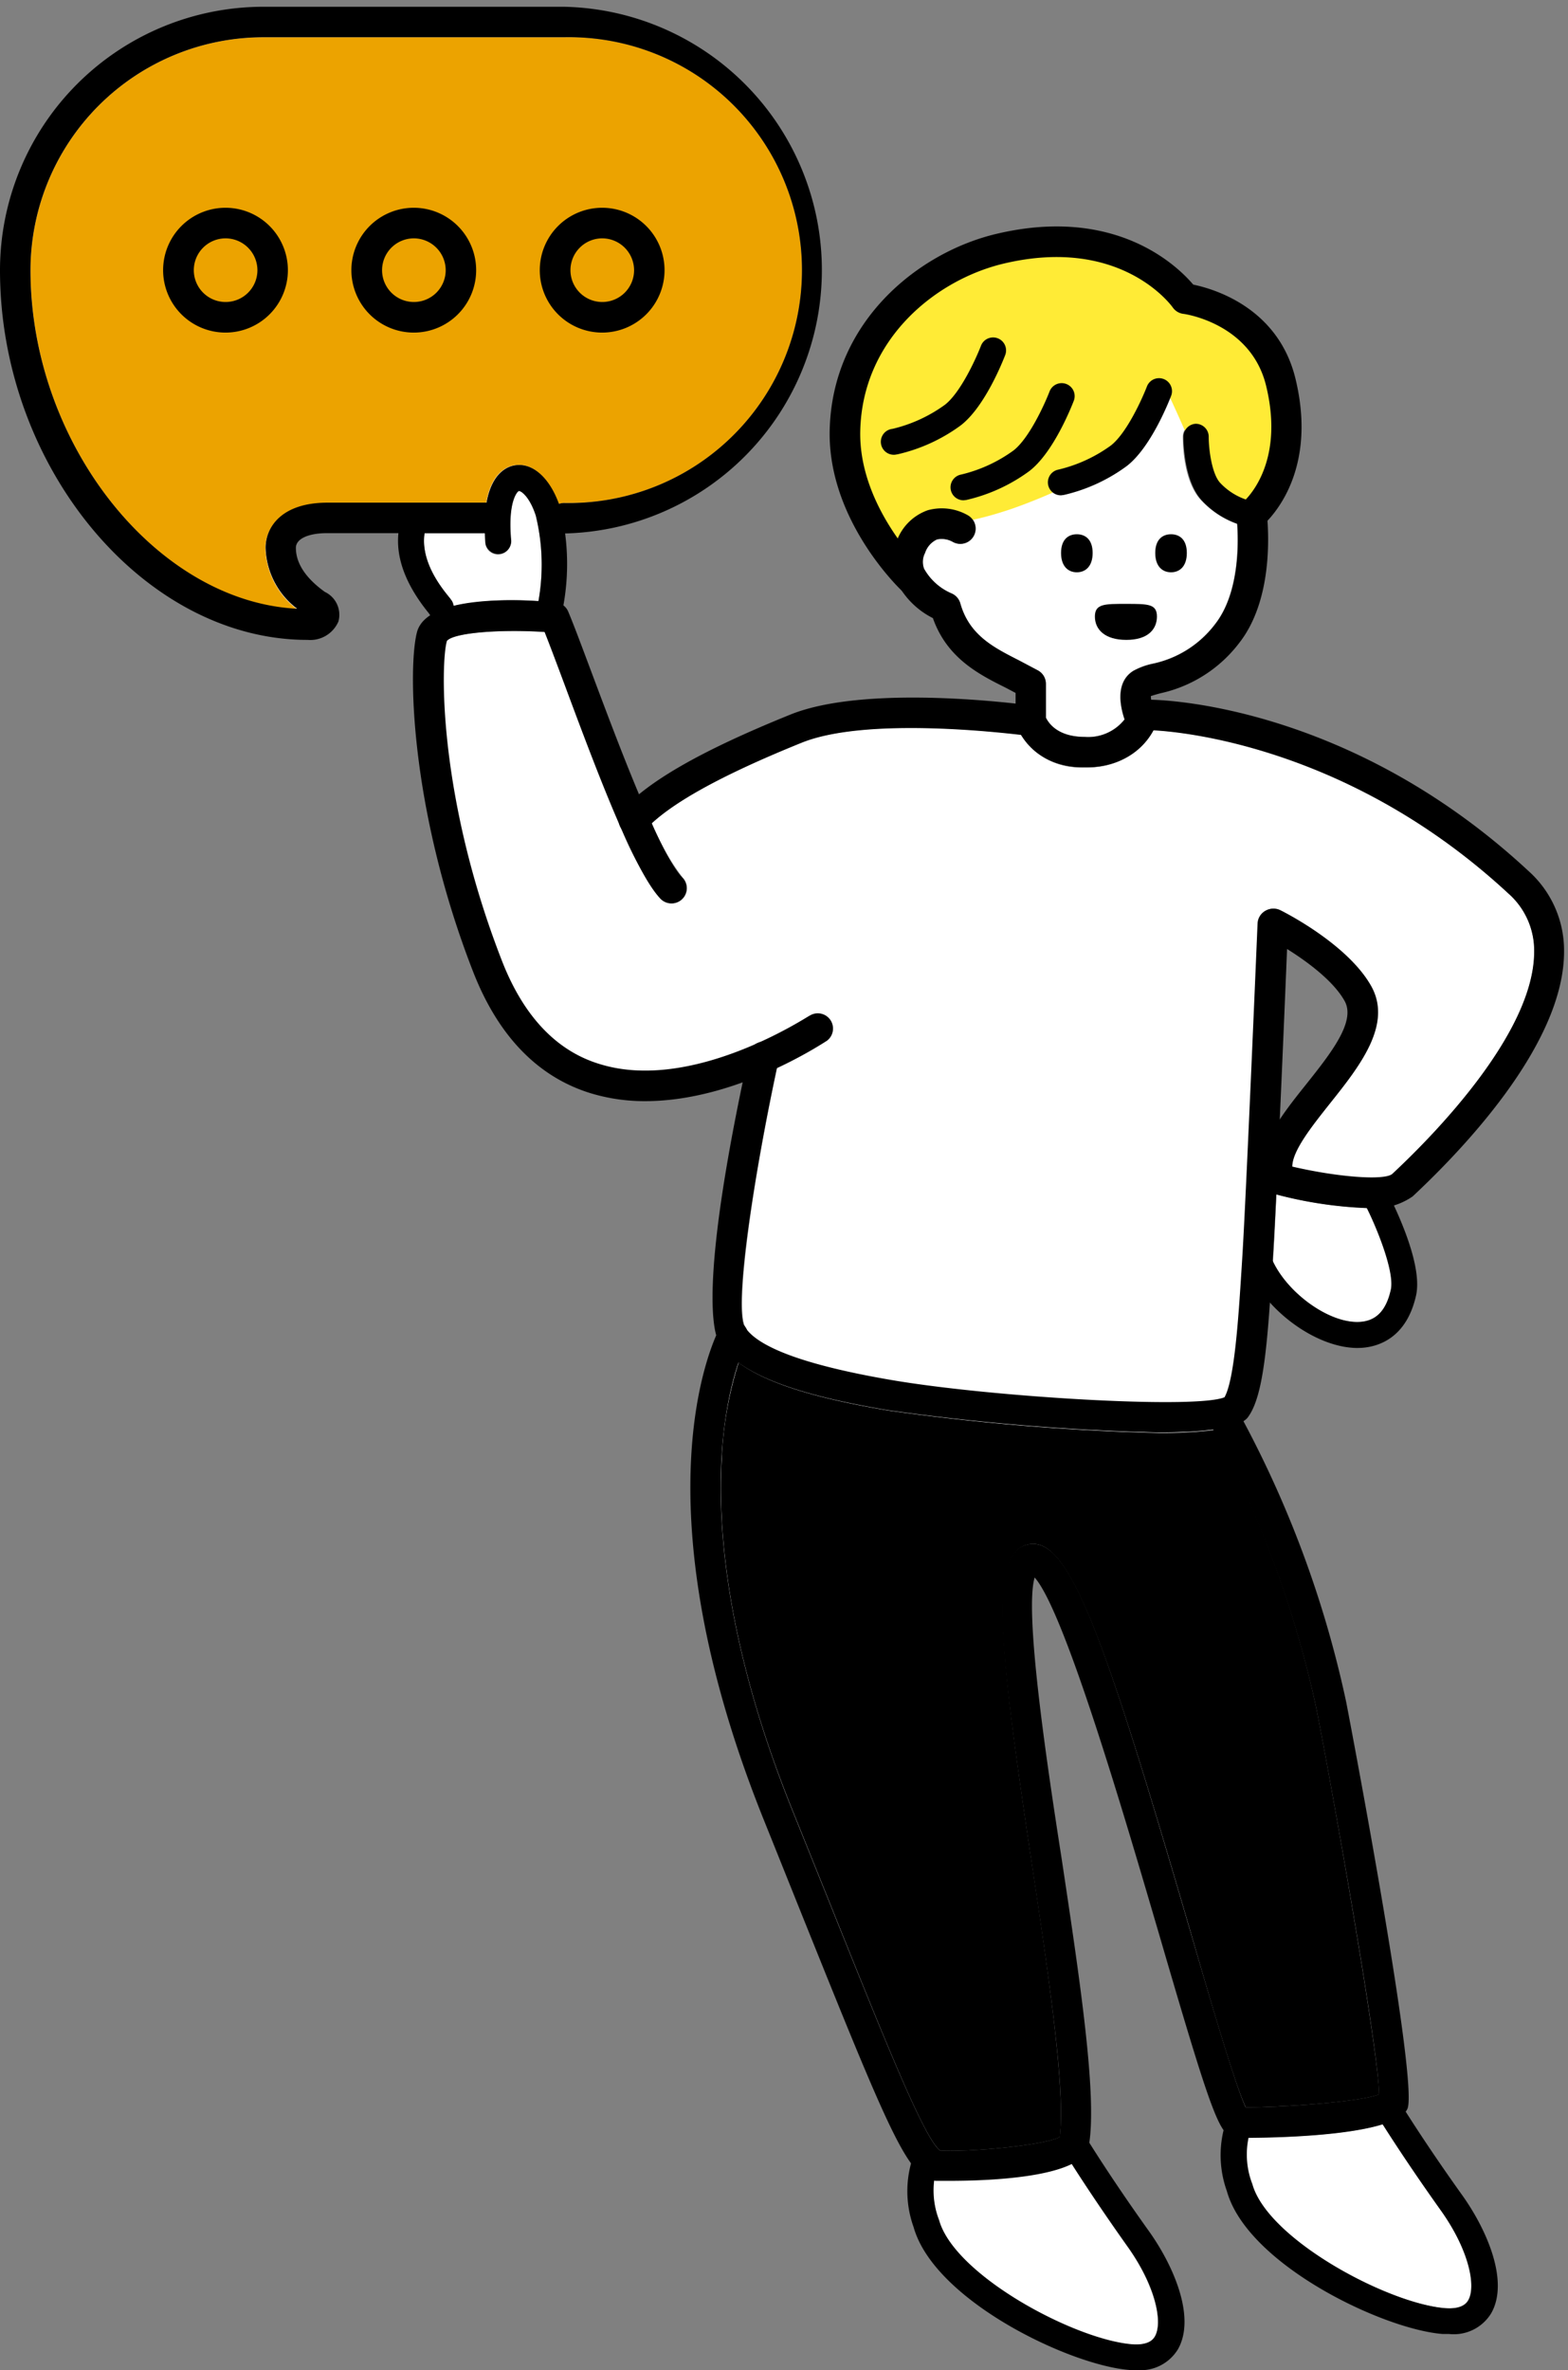 <svg xmlns="http://www.w3.org/2000/svg" viewBox="0 0 139 210"><rect x="0" y="0" width="139" height="210" fill="#808080" stroke="none"/><defs><style>.cls-1{fill:none;}.cls-2,.cls-3{fill:#fff;}.cls-3{stroke:#000;stroke-linecap:round;stroke-linejoin:round;stroke-width:0;}.cls-4{fill:#eca300;}.cls-5{fill:#ffeb36;}</style></defs><title>soudan_tit_sp_l </title><g id="レイヤー_2" data-name="レイヤー 2"><g id="contents"><rect class="cls-1" width="139" height="210"/><circle class="cls-2" cx="36.68" cy="23.94" r="2.83"/><path class="cls-2" d="M45.58,41.25c1.57-.32,3.12,1,4,3.42a1.32,1.32,0,0,1,.47-.09A20.64,20.64,0,1,0,50,3.3H23.34A20.66,20.66,0,0,0,2.7,23.94c0,15.36,11.16,29.38,23.65,30a7,7,0,0,1-2.8-5.4c0-1.85,1.43-4,5.47-4H43.14C43.6,42,44.9,41.38,45.58,41.25Zm7.8-22.83a5.52,5.52,0,1,1-5.52,5.52A5.53,5.53,0,0,1,53.38,18.41ZM20,29.46a5.52,5.52,0,1,1,5.52-5.53A5.53,5.53,0,0,1,20,29.46Zm16.69,0a5.52,5.52,0,1,1,5.53-5.53A5.53,5.53,0,0,1,36.68,29.46Z"/><circle class="cls-2" cx="19.99" cy="23.94" r="2.82"/><circle class="cls-2" cx="53.38" cy="23.94" r="2.82"/><path class="cls-2" d="M47.73,53.26a18.39,18.39,0,0,0-.24-7.57C46.94,44,46.15,43.49,46,43.51s-1,1-.69,4.4a1.15,1.15,0,0,1-1.05,1.24A1.14,1.14,0,0,1,43,48.09c0-.28,0-.55,0-.81H37.65c-.36,2.5,1.5,4.79,2.15,5.59a4.42,4.42,0,0,1,.29.39,1.14,1.14,0,0,1,.15.42A27.34,27.34,0,0,1,47.73,53.26Z"/><path class="cls-2" d="M133.69,79.17c-14.06-13.06-28.92-14.33-31.41-14.46A6.61,6.61,0,0,1,96.17,68a6.16,6.16,0,0,1-5.68-2.9c-2.89-.35-14-1.49-19.41.7-6.61,2.67-11,5-13.27,7.13a20.45,20.45,0,0,0,2.73,4.83,1.35,1.35,0,0,1-1.94,1.88A25.21,25.21,0,0,1,55,73.21l0-.06c-1.55-3.5-3.25-8-5-12.62-.67-1.8-1.27-3.4-1.72-4.53-4.06-.26-8.07.08-8.66.78-.55,1.79-.85,13.65,4.87,28.33,1.9,4.89,4.82,8,8.66,9.16C61.44,96.87,71.66,90,71.77,90a1.35,1.35,0,0,1,1.52,2.23,34.84,34.84,0,0,1-4.37,2.42c-2.13,9.93-3.8,21.35-2.82,23,1.2,1.84,5.57,3.42,13,4.69,8.76,1.5,26.93,2.6,29.53,1.53.89-1.58,1.24-7.12,1.5-11.2l.07-1.1c.33-5.1,1.35-29.44,1.36-29.69h0a11.4,11.4,0,0,1,.13-.52h0s.05-.06.07-.09a1.37,1.37,0,0,1,.25-.32,7.44,7.44,0,0,1,.44-.26,1.42,1.42,0,0,1,.32-.05,1.33,1.33,0,0,1,.18,0H113a1.34,1.34,0,0,1,.49.13h0c.25.12,6,3,8.08,6.77,1.86,3.4-1.08,7.09-3.68,10.35-1.58,2-3.34,4.19-3.34,5.6,4.05.94,8.15,1.25,8.86.65l.17-.16C127.3,100.38,136,91.45,136,84.33A6.74,6.74,0,0,0,133.69,79.17Z"/><path class="cls-2" d="M84.17,193.24l-1.21,0-.18,0a8.14,8.14,0,0,0,.43,3.5c1.37,4.89,12,10.58,17.09,11,1.58.13,1.94-.51,2.06-.71.7-1.24.07-4.46-2.47-8-2.3-3.21-4-5.79-4.9-7.22C92.26,193.07,86.64,193.24,84.17,193.24Z"/><path class="cls-2" d="M113.18,105.85c-.12,2.58-.23,4.7-.3,5.84v.13c1.39,2.88,5.06,5.48,7.69,5.31,1.44-.09,2.33-1,2.74-2.85.36-1.62-1.31-5.61-2.12-7.23A36.85,36.85,0,0,1,113.18,105.85Z"/><path class="cls-2" d="M111,193.51c1.37,4.89,12,10.58,17.09,11,1.57.12,1.94-.51,2.06-.71.7-1.24.07-4.46-2.47-8s-4.25-6.2-5.1-7.54c-3.41,1.05-9.64,1.18-11.91,1.19A7.31,7.31,0,0,0,111,193.51Z"/><path class="cls-2" d="M78.62,124.95c-4.7-.81-10.15-2-13.17-4.23a32.55,32.55,0,0,0-1.5,8.43c-.36,6.26.44,16.76,6.28,31.25l3.18,7.9c5.11,12.73,8.52,21.21,9.91,22.24,2.22.15,9.07-.41,10.6-1.2.55-4.17-1-14.41-2.49-24.33-3-20-3.81-27.63-.21-28.2s6.59,8,14.19,34c1.93,6.6,4.09,14,5,15.9,3.12,0,10.07-.46,11.82-1.15,0-4-4.42-28.54-5.58-34.26a94,94,0,0,0-9.12-24.65,39.39,39.39,0,0,1-5,.26A206.83,206.83,0,0,1,78.62,124.95Z"/><path class="cls-2" d="M99.72,63.74a4.11,4.11,0,0,1-3.54,1.55h0a4.11,4.11,0,0,0,3.54-1.55c-.34-1-.73-2.76.26-3.87C99,61,99.37,62.74,99.72,63.74Z"/><path class="cls-2" d="M101.37,59.06a5.05,5.05,0,0,0-.55.22A5.07,5.07,0,0,1,101.37,59.06Z"/><path class="cls-2" d="M36.68,18.41a5.52,5.52,0,1,0,5.53,5.52A5.53,5.53,0,0,0,36.68,18.41Zm0,8.35a2.82,2.82,0,1,1,2.83-2.83A2.83,2.83,0,0,1,36.68,26.76Z"/><path class="cls-2" d="M53.38,29.46a5.52,5.52,0,1,0-5.52-5.53A5.53,5.53,0,0,0,53.38,29.46Zm0-8.35a2.82,2.82,0,1,1-2.82,2.82A2.83,2.83,0,0,1,53.38,21.12Z"/><path class="cls-2" d="M20,18.41a5.52,5.52,0,1,0,5.52,5.52A5.53,5.53,0,0,0,20,18.41Zm0,8.35a2.82,2.82,0,1,1,2.82-2.83A2.83,2.83,0,0,1,20,26.76Z"/><path class="cls-3" d="M93.37,64.4a3.21,3.21,0,0,0,.41.3"/><path class="cls-3" d="M76.37,40c0-.15,0-.3-.06-.45"/><path class="cls-4" d="M29,44.58c-4,0-5.47,2.16-5.47,4a7,7,0,0,0,2.8,5.4C13.86,53.32,2.7,39.3,2.7,23.94A20.66,20.66,0,0,1,23.34,3.3H50a20.64,20.64,0,1,1,0,41.27,1.32,1.32,0,0,0-.47.09c-.87-2.4-2.41-3.74-4-3.42-.67.13-2,.74-2.43,3.33Z"/><path class="cls-2" d="M40.09,53.25a4.42,4.42,0,0,0-.29-.39c-.65-.79-2.51-3.09-2.15-5.59H43c0,.26,0,.53,0,.81a1.14,1.14,0,0,0,1.24,1.05,1.15,1.15,0,0,0,1.05-1.24c-.27-3.37.52-4.35.69-4.4s.92.49,1.46,2.18a18.39,18.39,0,0,1,.24,7.57,27.34,27.34,0,0,0-7.49.41A1.14,1.14,0,0,0,40.09,53.25Z"/><path class="cls-2" d="M99.89,199c2.54,3.54,3.17,6.77,2.47,8-.12.21-.48.84-2.06.71-5.14-.4-15.73-6.1-17.09-11a8.14,8.14,0,0,1-.43-3.5l.18,0,1.21,0c2.48,0,8.09-.17,10.83-1.49C95.9,193.17,97.59,195.75,99.89,199Z"/><path class="cls-2" d="M127.64,195.78c2.54,3.54,3.17,6.77,2.47,8-.12.21-.49.84-2.06.71-5.14-.4-15.73-6.1-17.09-11a7.31,7.31,0,0,1-.32-4.08c2.27,0,8.49-.14,11.91-1.19C123.39,189.58,125.16,192.31,127.64,195.78Z"/><path d="M116.68,151.32c1.16,5.72,5.53,30.31,5.58,34.26-1.75.7-8.7,1.14-11.82,1.15-.93-1.88-3.09-9.29-5-15.9-7.59-26-10.69-34.59-14.19-34s-2.81,8.19.21,28.2c1.5,9.92,3,20.16,2.49,24.33-1.53.79-8.38,1.35-10.6,1.2-1.4-1-4.8-9.51-9.91-22.24l-3.18-7.9c-5.85-14.49-6.65-25-6.28-31.25a32.55,32.55,0,0,1,1.5-8.43c3,2.23,8.47,3.42,13.17,4.23a206.83,206.83,0,0,0,24,2,39.39,39.39,0,0,0,5-.26A94,94,0,0,1,116.68,151.32Z"/><path class="cls-2" d="M123.29,114.28c-.41,1.83-1.31,2.76-2.74,2.85-2.63.17-6.29-2.43-7.69-5.31v-.13c.07-1.15.18-3.26.3-5.84a36.85,36.85,0,0,0,8,1.2C122,108.67,123.65,112.66,123.29,114.28Z"/><path class="cls-2" d="M123.56,103.89l-.17.16c-.71.6-4.8.28-8.86-.65,0-1.41,1.76-3.62,3.34-5.6,2.6-3.26,5.54-7,3.68-10.35-2-3.74-7.83-6.65-8.08-6.77h0a1.34,1.34,0,0,0-.49-.13h-.05a1.33,1.33,0,0,0-.18,0,1.42,1.42,0,0,0-.32.05,7.44,7.44,0,0,0-.44.26,1.37,1.37,0,0,0-.25.32s-.05.05-.07.09h0a11.4,11.4,0,0,0-.13.52h0c0,.25-1,24.59-1.36,29.69l-.07,1.1c-.26,4.08-.6,9.61-1.5,11.2-2.6,1.07-20.77,0-29.53-1.53-7.42-1.27-11.79-2.85-13-4.69-1-1.63.69-13.05,2.82-23a34.84,34.84,0,0,0,4.37-2.42A1.35,1.35,0,0,0,71.77,90c-.1.07-10.32,6.91-18.65,4.32-3.84-1.2-6.76-4.28-8.66-9.16C38.73,70.44,39,58.58,39.58,56.78c.59-.7,4.6-1,8.66-.78.45,1.14,1.05,2.74,1.72,4.53,1.74,4.66,3.44,9.11,5,12.62l0,.06a25.21,25.21,0,0,0,3.62,6.43,1.35,1.35,0,0,0,1.94-1.88,20.45,20.45,0,0,1-2.73-4.83c2.31-2.12,6.66-4.46,13.27-7.13,5.42-2.19,16.53-1,19.41-.7A6.16,6.16,0,0,0,96.17,68a6.61,6.61,0,0,0,6.11-3.29c2.49.12,17.35,1.4,31.41,14.46A6.74,6.74,0,0,1,136,84.33C136,91.45,127.3,100.38,123.56,103.89Z"/><path d="M27.26,56.7C12.74,56.7,0,41.39,0,23.94A23.36,23.36,0,0,1,23.34.6H50a23.34,23.34,0,0,1,0,46.67,1.35,1.35,0,0,1,0-2.7A20.64,20.64,0,1,0,50,3.3H23.34A20.66,20.66,0,0,0,2.7,23.94c0,15.36,11.16,29.38,23.65,30a7,7,0,0,1-2.8-5.4c0-1.85,1.43-4,5.47-4H43.2a1.35,1.35,0,0,1,0,2.7H29c-1.68,0-2.77.51-2.77,1.3s.27,2.26,2.57,3.91A2.24,2.24,0,0,1,30,55.07,2.72,2.72,0,0,1,27.26,56.7Zm.17-1.87ZM53.38,29.47a5.53,5.53,0,1,1,5.53-5.53A5.53,5.53,0,0,1,53.38,29.47Zm0-8.35a2.82,2.82,0,1,0,2.83,2.82A2.83,2.83,0,0,0,53.38,21.12ZM36.68,29.47a5.53,5.53,0,1,1,5.53-5.53A5.53,5.53,0,0,1,36.68,29.47Zm0-8.35a2.82,2.82,0,1,0,2.83,2.82A2.83,2.83,0,0,0,36.68,21.12ZM20,29.47a5.53,5.53,0,1,1,5.52-5.53A5.53,5.53,0,0,1,20,29.47Zm0-8.35a2.82,2.82,0,1,0,2.82,2.82A2.83,2.83,0,0,0,20,21.12Z"/><path class="cls-2" d="M85.12,53.45a1.36,1.36,0,0,0-.76-.87,5.08,5.08,0,0,1-2.45-2.19A1.73,1.73,0,0,1,82,49a2,2,0,0,1,1.07-1.2,2,2,0,0,1,1.38.2,1.35,1.35,0,0,0,1.39-2.32,4.66,4.66,0,0,0-3.57-.46,4.48,4.48,0,0,0-2.66,2.53,16.38,16.38,0,0,1-3.34-9.55C76.44,30,83,24.78,88.94,23.36c10.34-2.46,14.82,3.62,15,3.88a1.36,1.36,0,0,0,.93.57c.25,0,6,.86,7.35,6.38,1.46,6-.91,9.13-1.79,10.05a5.62,5.62,0,0,1-2.23-1.47c-.74-.8-1-2.92-1-4.07A1.15,1.15,0,0,0,106,37.55h0a1.15,1.15,0,0,0-1.15,1.15c0,.4,0,3.91,1.62,5.62a7.9,7.9,0,0,0,3.19,2.09c.12,1.66.2,6.12-1.94,8.87a9.35,9.35,0,0,1-5.57,3.53,6.25,6.25,0,0,0-1.7.63c-1.61,1-1.16,3.15-.77,4.3a4.11,4.11,0,0,1-3.54,1.55c-2.4,0-3.22-1.26-3.44-1.71v-3A1.35,1.35,0,0,0,92,59.4l-1.67-.88C88.07,57.38,85.92,56.3,85.12,53.45Z"/><path class="cls-5" d="M80.54,50s.7-4,2.37-3.71,4.3-.38,6.56-1.13,9.63-3.65,11.3-6.45,2.48-4.47,2.48-4.47,1.61,3.34,2.85,6.46,4.84,4.63,4.84,4.63a8.73,8.73,0,0,0,2.91-8.13c-1-5.06-2.37-8-4.68-9.09s-4-1.83-4-1.83-4.4-5.38-11.14-5S80.86,24.7,77.8,29.22s-3.71,10.71-2,14.21A27.2,27.2,0,0,0,80.54,50Z"/><path d="M96.17,68c-4.86,0-6-3.6-6.08-3.75a1.32,1.32,0,0,1-.06-.4V61.4l-.89-.47c-2.33-1.16-5.19-2.6-6.44-6.16a7.24,7.24,0,0,1-3.31-3.4,4.43,4.43,0,0,1,.12-3.48,4.53,4.53,0,0,1,2.74-2.68,4.66,4.66,0,0,1,3.57.46A1.35,1.35,0,0,1,84.43,48a2,2,0,0,0-1.38-.2A2,2,0,0,0,82,49a1.73,1.73,0,0,0-.08,1.4,5.09,5.09,0,0,0,2.45,2.19,1.36,1.36,0,0,1,.76.87c.8,2.85,3,3.93,5.23,5.07L92,59.4a1.35,1.35,0,0,1,.72,1.19v3c.22.45,1,1.71,3.44,1.71a4.11,4.11,0,0,0,3.54-1.55c-.39-1.14-.84-3.28.77-4.3a6.24,6.24,0,0,1,1.7-.63,9.35,9.35,0,0,0,5.57-3.53c2.66-3.41,1.89-9.47,1.88-9.53a1.35,1.35,0,1,1,2.68-.36c0,.29.92,7.25-2.43,11.55a12,12,0,0,1-7,4.48c-.3.08-.65.18-.85.25a4.34,4.34,0,0,0,.39,1.62,1.36,1.36,0,0,1,0,1C102.4,64.5,101,68,96.17,68Z"/><path d="M80.89,52.73a1.35,1.35,0,0,1-.93-.37c-.27-.25-6.58-6.31-6.41-14.23.21-9.59,7.79-15.74,14.75-17.4,10.58-2.52,16.06,2.82,17.48,4.49,1.85.38,7.53,2.05,9.06,8.33,2.15,8.86-2.81,12.92-3,13.09a1.35,1.35,0,0,1-1.69-2.11c.17-.14,3.81-3.26,2.09-10.34-1.35-5.57-7.28-6.38-7.34-6.38a1.35,1.35,0,0,1-.94-.57c-.18-.25-4.67-6.34-15-3.88C83,24.78,76.44,30,76.26,38.19c-.15,6.71,5.51,12.15,5.56,12.21a1.35,1.35,0,0,1-.93,2.33Z"/><path d="M94.06,43.89a1.15,1.15,0,0,1-.23-2.28,13,13,0,0,0,4.64-2.13c1.4-1.08,2.78-4.14,3.2-5.23a1.15,1.15,0,0,1,2.15.82c-.18.46-1.78,4.57-3.94,6.23a15.13,15.13,0,0,1-5.58,2.56Z"/><path d="M85.43,44.33a1.15,1.15,0,0,1-.23-2.28,13,13,0,0,0,4.64-2.13c1.4-1.08,2.78-4.14,3.2-5.23a1.15,1.15,0,0,1,2.15.82c-.18.46-1.78,4.57-3.94,6.23a15.14,15.14,0,0,1-5.58,2.56Z"/><path d="M79.35,40.29A1.15,1.15,0,0,1,79.12,38a13,13,0,0,0,4.64-2.13c1.4-1.08,2.78-4.14,3.2-5.23a1.15,1.15,0,0,1,2.15.82c-.18.46-1.78,4.57-3.94,6.23a15.13,15.13,0,0,1-5.58,2.56Z"/><path d="M111,46.73h-.16a7.87,7.87,0,0,1-4.31-2.4c-1.58-1.72-1.62-5.23-1.62-5.62A1.15,1.15,0,0,1,106,37.55h0a1.15,1.15,0,0,1,1.15,1.15c0,1.15.28,3.27,1,4.07a5.62,5.62,0,0,0,2.94,1.67,1.15,1.15,0,0,1-.17,2.29Z"/><path d="M102.59,126.93a206.86,206.86,0,0,1-24-2c-5.75-1-12.62-2.54-14.8-5.88-.53-.82-1.92-5.08,2.59-25.69a1.35,1.35,0,0,1,2.64.58c-2.2,10.07-4,22-3,23.65,1.2,1.84,5.57,3.42,13,4.69,8.76,1.5,26.93,2.6,29.53,1.53.89-1.58,1.24-7.11,1.5-11.18l.07-1.11c.33-5.1,1.35-29.44,1.36-29.69a1.35,1.35,0,1,1,2.7.11c0,.25-1,24.62-1.36,29.75l-.07,1.11c-.41,6.5-.77,10.89-2.09,12.73C110,126.56,106.74,126.93,102.59,126.93Z"/><path d="M48.61,55.82a1.15,1.15,0,0,1-1.11-1.44,18.37,18.37,0,0,0,0-8.7C46.95,44,46.21,43.51,46,43.51h0c-.16.05-1,1-.68,4.4a1.15,1.15,0,0,1-2.29.18c-.45-5.63,1.62-6.66,2.53-6.84,1.65-.33,3.26,1.13,4.1,3.72a20.72,20.72,0,0,1,0,10A1.15,1.15,0,0,1,48.61,55.82Z"/><path d="M39.11,55a1.15,1.15,0,0,1-1-.52L38,54.32c-2.39-2.94-3.21-5.74-2.43-8.33a1.15,1.15,0,0,1,2.2.66c-.82,2.73,1.31,5.36,2,6.22a4.42,4.42,0,0,1,.29.39,1.15,1.15,0,0,1-1,1.75Z"/><path d="M56.19,74a1.35,1.35,0,0,1-1-2.26c2.41-2.61,7.13-5.29,14.87-8.42,6.9-2.79,20.91-.87,21.5-.79a1.35,1.35,0,0,1-.37,2.67c-.14,0-13.89-1.9-20.12.61-7.25,2.93-11.8,5.47-13.89,7.74A1.35,1.35,0,0,1,56.19,74Z"/><path d="M57.21,97.57a16.42,16.42,0,0,1-4.88-.71c-4.67-1.45-8.17-5.07-10.39-10.76C36.26,71.53,36.14,58.76,37,55.89c1-3,8.08-2.88,12.24-2.52a1.35,1.35,0,0,1,1.13.82c.49,1.16,1.22,3.12,2.07,5.39,2.25,6,6,16.07,8.05,18.18a1.35,1.35,0,0,1-1.94,1.88C56.35,77.32,53.23,69.27,50,60.52c-.67-1.79-1.27-3.39-1.72-4.52-4.06-.26-8.07.08-8.66.79-.55,1.79-.85,13.65,4.87,28.33,1.9,4.89,4.82,8,8.66,9.16C61.44,96.87,71.66,90,71.77,90a1.35,1.35,0,0,1,1.52,2.23C72.9,92.46,65.27,97.57,57.21,97.57Z"/><path d="M96.86,49c0,1.18-.63,1.71-1.4,1.71s-1.4-.53-1.4-1.71.63-1.66,1.4-1.66S96.86,47.82,96.86,49Z"/><path d="M105.21,49c0,1.18-.63,1.71-1.4,1.71s-1.4-.53-1.4-1.71.63-1.66,1.4-1.66S105.21,47.82,105.21,49Z"/><path d="M99.85,56.7c-1.92,0-2.79-.93-2.79-2.07s.87-1.12,2.79-1.12,2.71,0,2.71,1.12S101.77,56.7,99.85,56.7Z"/><path d="M84.17,193.24l-1.21,0c-2.45-.22-4-4-12-23.89q-1.46-3.64-3.18-7.92c-11.71-29-4.28-43.15-4-43.73a1.35,1.35,0,1,1,2.37,1.3s-1.8,3.42-2.19,10.17c-.36,6.26.44,16.76,6.28,31.25l3.19,7.92c5.11,12.72,8.51,21.19,9.91,22.22,2.24.15,9.07-.41,10.6-1.2.55-4.17-1-14.41-2.49-24.33-3-20-3.81-27.63-.21-28.2s6.59,8,14.19,34c1.93,6.6,4.09,14,5,15.9,3.12,0,10.07-.46,11.82-1.15,0-3.95-4.42-28.54-5.57-34.26a93.87,93.87,0,0,0-9.23-24.85,1.35,1.35,0,0,1,2.34-1.35,94.79,94.79,0,0,1,9.54,25.66c.07.33,6.49,33.82,5.43,36.09-1.28,2.73-14.84,2.56-15,2.56-1.56,0-1.95-.7-6.95-17.84-3-10.22-8.41-28.81-11.09-31.81-.91,3,1,16,2.38,24.83,1.64,10.89,3.19,21.18,2.42,25.54C96,193,87.41,193.24,84.17,193.24Zm-.77-2.65Z"/><path d="M128.45,206.81l-.57,0c-5.32-.42-17.32-6.18-19.12-12.66a9.41,9.41,0,0,1,0-6.37,1.15,1.15,0,0,1,2.21.64,7.23,7.23,0,0,0,.05,5.11c1.36,4.89,12,10.58,17.09,11,1.58.12,1.94-.51,2.06-.71.7-1.24.07-4.46-2.47-8-3.55-5-5.65-8.41-5.67-8.45a1.15,1.15,0,1,1,2-1.19s2.08,3.42,5.57,8.3c2.2,3.07,4.2,7.65,2.6,10.48A3.88,3.88,0,0,1,128.45,206.81Z"/><path d="M100.69,210l-.57,0c-5.32-.42-17.32-6.18-19.13-12.66a9.4,9.4,0,0,1,0-6.37,1.15,1.15,0,0,1,2.21.64,7.23,7.23,0,0,0,.05,5.11c1.36,4.89,12,10.58,17.09,11,1.58.12,1.94-.51,2.06-.71.7-1.24.07-4.46-2.47-8-3.55-5-5.65-8.41-5.67-8.45a1.15,1.15,0,1,1,2-1.19s2.08,3.42,5.57,8.3c2.2,3.07,4.19,7.65,2.6,10.48A3.88,3.88,0,0,1,100.69,210Z"/><path d="M120.33,119.44c-3.74,0-8.45-3.51-9.88-7.44a1.15,1.15,0,1,1,2.16-.79c1.13,3.11,5.14,6.1,7.94,5.92,1.44-.09,2.33-1,2.74-2.85s-1.83-6.81-2.41-7.76a1.16,1.16,0,0,1,.36-1.58,1.14,1.14,0,0,1,1.57.33c0,.05,3.44,6.31,2.72,9.52-.86,3.83-3.4,4.55-4.84,4.64Z"/><path d="M121.24,107.05a36.91,36.91,0,0,1-8.14-1.22,1.35,1.35,0,0,1-.89-.74c-1.32-2.84,1.17-6,3.57-9,2.17-2.73,4.42-5.55,3.43-7.37-1.36-2.49-5.45-4.92-6.91-5.65a1.35,1.35,0,0,1,1.2-2.42c.25.12,6,3,8.08,6.77,1.86,3.4-1.08,7.09-3.68,10.35-1.58,2-3.34,4.19-3.34,5.6,4.05.94,8.15,1.25,8.86.65l.17-.16C127.3,100.38,136,91.45,136,84.33a6.74,6.74,0,0,0-2.28-5.16C118.41,65,102.07,64.7,101.91,64.7a1.35,1.35,0,0,1,0-2.7h0c.71,0,17.52.25,33.6,15.19a9.44,9.44,0,0,1,3.14,7.13c0,7.88-8.3,16.88-13.26,21.54l-.16.15A6,6,0,0,1,121.24,107.05Z"/></g></g></svg>